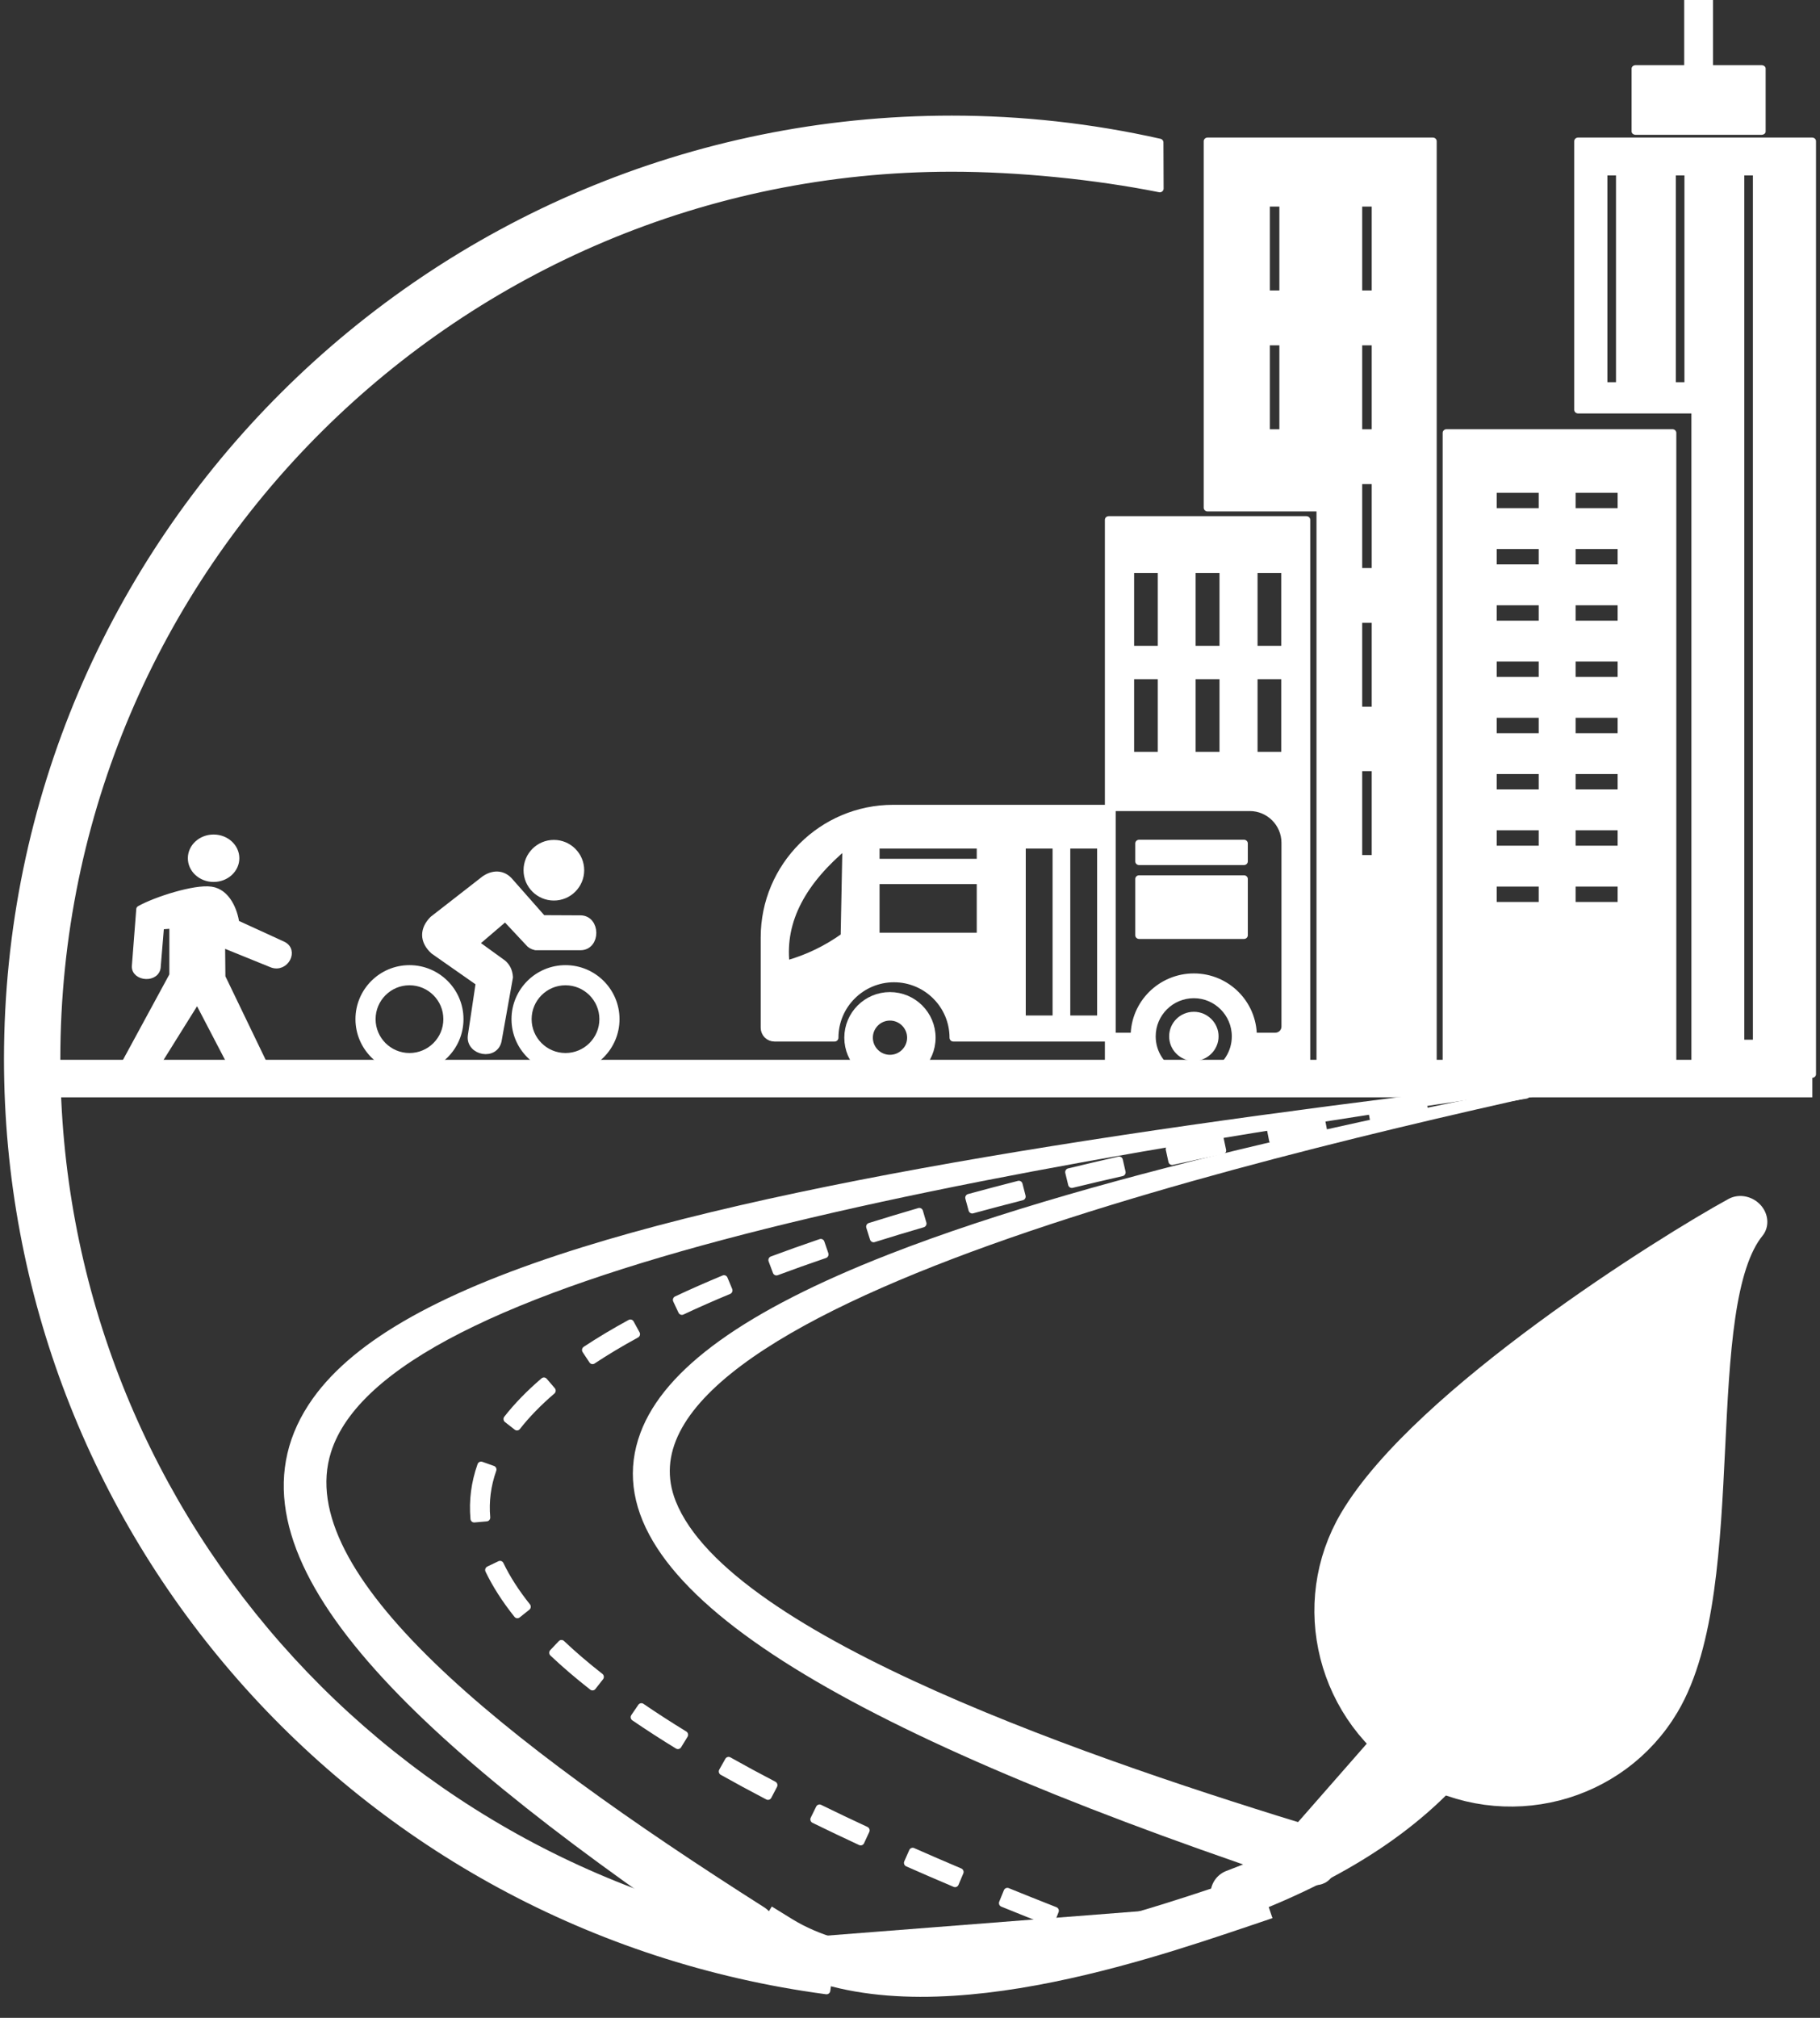 <?xml version="1.0" encoding="UTF-8" standalone="no"?>
<!DOCTYPE svg PUBLIC "-//W3C//DTD SVG 1.1//EN" "http://www.w3.org/Graphics/SVG/1.1/DTD/svg11.dtd">
<svg width="100%" height="100%" viewBox="0 0 240 266" version="1.1" xmlns="http://www.w3.org/2000/svg" xmlns:xlink="http://www.w3.org/1999/xlink" xml:space="preserve" xmlns:serif="http://www.serif.com/" style="fill-rule:evenodd;clip-rule:evenodd;stroke-linejoin:round;stroke-miterlimit:2;">
    <rect x="0" y="0" width="240" height="266" fill="#333333" stroke="none"/>
    <g id="Stad-zwart" serif:id="Stad zwart" transform="matrix(1.131,0,0,0.977,-3362.32,-1315.74)">
        <g>
            <g transform="matrix(0.7,0,0,0.81,2388.69,1691.7)">
                <g transform="matrix(1,0,0,1,101.992,-11.47)">
                    <g transform="matrix(3.865,2.73396e-31,0,3.706,-3133.72,-1001.38)">
                        <path d="M1048.11,194.666L1048.11,181.741L1056.63,181.741L1056.63,206.656L1052.55,206.656C1053.16,206.354 1053.58,205.707 1053.58,204.958C1053.58,203.92 1052.77,203.078 1051.78,203.078C1050.78,203.078 1049.97,203.92 1049.97,204.958C1049.97,205.707 1050.39,206.354 1051,206.656L1048.11,206.656L1048.11,204.958L1049.22,204.958C1049.22,203.487 1050.37,202.294 1051.78,202.294C1053.19,202.294 1054.33,203.487 1054.33,204.958L1055.29,204.958C1055.53,204.958 1055.72,204.761 1055.72,204.518L1055.72,196.257C1055.72,195.378 1055.03,194.666 1054.19,194.666L1048.11,194.666ZM1051.78,204.018C1052.27,204.018 1052.68,204.439 1052.68,204.958C1052.68,205.476 1052.27,205.898 1051.78,205.898C1051.28,205.898 1050.88,205.476 1050.88,204.958C1050.88,204.439 1051.28,204.018 1051.78,204.018ZM1049.42,197.883L1053.94,197.883L1053.94,200.414L1049.42,200.414L1049.42,197.883ZM1049.42,196.285L1053.94,196.285L1053.94,197.093L1049.42,197.093L1049.42,196.285ZM1055.71,188.737L1054.36,188.737L1054.36,192.336L1055.71,192.336L1055.71,188.737ZM1053.05,188.737L1051.69,188.737L1051.69,192.336L1053.05,192.336L1053.05,188.737ZM1050.39,183.97L1049.04,183.97L1049.04,187.569L1050.39,187.569L1050.39,183.97ZM1050.39,188.737L1049.04,188.737L1049.04,192.336L1050.39,192.336L1050.39,188.737ZM1053.05,183.97L1051.69,183.97L1051.69,187.569L1053.05,187.569L1053.05,183.97ZM1055.71,183.97L1054.36,183.97L1054.36,187.569L1055.71,187.569L1055.71,183.97Z" style="fill:white;stroke:white;stroke-width:0.33px;"/>
                    </g>
                    <g transform="matrix(3.865,2.73396e-31,0,3.706,-3161.6,-1017.51)">
                        <path d="M1079.62,182.186L1079.62,211.007L1069.88,211.007L1069.88,182.186L1079.62,182.186ZM1074.02,197.355L1071.88,197.355L1071.88,198.376L1074.02,198.376L1074.02,197.355ZM1074.02,199.884L1071.88,199.884L1071.88,200.905L1074.02,200.905L1074.02,199.884ZM1074.02,192.298L1071.88,192.298L1071.88,193.319L1074.02,193.319L1074.02,192.298ZM1074.02,202.413L1071.88,202.413L1071.88,203.434L1074.02,203.434L1074.02,202.413ZM1077.42,194.827L1075.28,194.827L1075.28,195.847L1077.42,195.847L1077.42,194.827ZM1077.42,189.769L1075.28,189.769L1075.28,190.79L1077.42,190.79L1077.42,189.769ZM1077.42,199.884L1075.28,199.884L1075.28,200.905L1077.42,200.905L1077.42,199.884ZM1077.42,184.712L1075.28,184.712L1075.28,185.732L1077.42,185.732L1077.42,184.712ZM1077.42,187.24L1075.28,187.24L1075.28,188.261L1077.42,188.261L1077.42,187.24ZM1077.42,192.298L1075.28,192.298L1075.28,193.319L1077.42,193.319L1077.42,192.298ZM1077.42,197.355L1075.28,197.355L1075.28,198.376L1077.42,198.376L1077.42,197.355ZM1077.42,202.413L1075.28,202.413L1075.28,203.434L1077.42,203.434L1077.42,202.413ZM1074.02,184.712L1071.88,184.712L1071.88,185.732L1074.02,185.732L1074.02,184.712ZM1074.02,187.24L1071.88,187.24L1071.88,188.261L1074.02,188.261L1074.02,187.24ZM1074.02,194.827L1071.88,194.827L1071.88,195.847L1074.02,195.847L1074.02,194.827ZM1074.02,189.769L1071.88,189.769L1071.88,190.79L1074.02,190.79L1074.02,189.769Z" style="fill:white;stroke:white;stroke-width:0.33px;"/>
                    </g>
                    <g transform="matrix(3.865,2.73396e-31,0,3.706,-3169.24,-1012.39)">
                        <path d="M1066.42,184.169L1061.56,184.169L1061.56,167.695L1071.27,167.695L1071.27,209.627L1066.42,209.627L1066.42,184.169ZM1068.8,182.941L1068.06,182.941L1068.06,187.042L1068.8,187.042L1068.8,182.941ZM1068.8,176.704L1068.06,176.704L1068.06,180.806L1068.8,180.806L1068.8,176.704ZM1064.82,170.468L1064.08,170.468L1064.08,174.569L1064.82,174.569L1064.82,170.468ZM1068.8,189.178L1068.06,189.178L1068.06,193.279L1068.8,193.279L1068.8,189.178ZM1068.8,195.842L1068.06,195.842L1068.06,199.944L1068.8,199.944L1068.8,195.842ZM1064.82,176.704L1064.08,176.704L1064.08,180.806L1064.82,180.806L1064.82,176.704ZM1068.8,170.468L1068.06,170.468L1068.06,174.569L1068.8,174.569L1068.8,170.468Z" style="fill:white;stroke:white;stroke-width:0.33px;"/>
                    </g>
                    <g transform="matrix(3.865,2.73396e-31,0,3.706,-3284.39,-1012.39)">
                        <path d="M1112.37,179.765L1107.32,179.765L1107.32,167.695L1117.41,167.695L1117.41,209.627L1112.37,209.627L1112.37,179.765ZM1112.07,169.066L1111.37,169.066L1111.37,178.691L1112.07,178.691L1112.07,169.066ZM1115.02,169.066L1114.32,169.066L1114.32,208.244L1115.02,208.244L1115.02,169.066ZM1109.12,169.066L1108.42,169.066L1108.42,178.691L1109.12,178.691L1109.12,169.066Z" style="fill:white;stroke:white;stroke-width:0.33px;"/>
                    </g>
                    <g transform="matrix(4.448,3.14654e-31,0,3.547,-3931.96,-984.991)">
                        <path d="M1112.67,164.072L1114.64,164.072L1114.64,167.031L1109.93,167.031L1109.93,164.072L1111.9,164.072L1111.9,160.626L1112.67,160.626L1112.67,164.072Z" style="fill:white;stroke:white;stroke-width:0.31px;"/>
                    </g>
                </g>
                <g transform="matrix(-0.997,0,0,0.997,1925.22,-1051.14)">
                    <g transform="matrix(0.97,0,0,1,-609.397,-263.688)">
                        <path d="M1564.52,1025.91L1564.52,1064.17L1591.85,1064.17C1591.85,1058.71 1596.43,1054.27 1602.06,1054.27C1607.69,1054.27 1612.27,1058.71 1612.27,1064.17L1622.65,1064.17C1623.6,1064.17 1624.37,1063.43 1624.37,1062.51L1624.37,1047.43C1624.37,1035.55 1614.43,1025.91 1602.18,1025.91L1564.52,1025.91ZM1580.01,1061.11L1574.1,1061.11L1574.1,1031.93L1580.01,1031.93L1580.01,1061.11ZM1610.29,1031.93C1617.63,1037.86 1621.58,1044.44 1620.68,1051.97C1616.86,1050.94 1613.54,1049.33 1610.6,1047.28L1610.29,1031.93ZM1605.19,1031.93L1605.19,1034.93L1587.16,1034.93L1587.16,1031.93L1605.19,1031.93ZM1605.19,1037.87L1605.19,1047.28L1587.16,1047.28L1587.16,1037.87L1605.19,1037.87ZM1572.34,1061.11L1566.43,1061.11L1566.43,1031.93L1572.34,1031.93L1572.34,1061.11Z" style="fill:white;stroke:white;stroke-width:1.29px;"/>
                    </g>
                    <g transform="matrix(1,0,0,1,-604.145,-263.688)">
                        <path d="M1549.42,1057.19C1553.28,1057.19 1556.41,1060.32 1556.41,1064.17C1556.41,1068.03 1553.28,1071.16 1549.42,1071.16C1545.56,1071.16 1542.43,1068.03 1542.43,1064.17C1542.43,1060.32 1545.56,1057.19 1549.42,1057.19ZM1549.42,1060.68C1551.35,1060.68 1552.91,1062.25 1552.91,1064.17C1552.91,1066.1 1551.35,1067.67 1549.42,1067.67C1547.49,1067.67 1545.92,1066.1 1545.92,1064.17C1545.92,1062.25 1547.49,1060.68 1549.42,1060.68Z" style="fill:white;stroke:white;stroke-width:1.27px;"/>
                    </g>
                </g>
            </g>
            <g transform="matrix(1.363,0,0,1.577,1898.88,494.233)">
                <g transform="matrix(0.458,0,0,0.422,51.052,182.936)">
                    <path d="M1632.55,1062.79L1641.34,1045.21L1641.34,1034.99L1638.89,1035.19L1638.27,1043.32C1638.27,1046.05 1634.17,1045.7 1634.34,1043.32L1635.16,1031.82C1638.18,1029.98 1645.42,1027.49 1648.39,1027.97C1651.25,1028.42 1652.62,1032.09 1652.94,1034.68L1661.68,1039.03C1663.99,1040.15 1662.18,1043.96 1659.79,1042.91L1650.28,1038.72L1650.34,1045.57L1658.51,1063.97C1659.34,1066.3 1655.09,1068.12 1653.45,1065.76L1645.84,1049.91L1637.05,1065.2C1635.52,1067.85 1631.06,1065.58 1632.55,1062.79Z" style="fill:white;stroke:white;stroke-width:1.47px;"/>
                </g>
                <g transform="matrix(0.458,0,0,0.422,51.052,182.936)">
                    <circle cx="1648.87" cy="1021.48" r="4.073" style="fill:white;stroke:white;stroke-width:1.47px;"/>
                </g>
            </g>
            <g transform="matrix(1.161,0,0,1.333,2062.43,1027.25)">
                <path d="M790.379,348.83L964.292,348.83" style="fill:none;stroke:white;stroke-width:3.8px;stroke-linecap:square;stroke-miterlimit:1.5;"/>
            </g>
            <g transform="matrix(1.131,0,0,1.333,2160.57,1418.36)">
                <g transform="matrix(1,0,0,1,-63.708,-149.77)">
                    <path d="M947.891,204.882C880.04,214.34 821.557,224.608 815.68,242.898C811.613,255.557 833.338,272.453 860.491,289.4C861.38,289.955 861.579,290.881 861.612,291.036C861.615,291.048 861.257,292.959 861.251,292.963C860.702,293.332 860.252,293.931 859.601,294.066C858.949,294.201 858.266,293.924 857.637,293.712C857.456,293.65 852.507,290.296 852.063,289.995C821.689,269.404 804.266,251.835 814.505,237.778C818.808,231.872 827.864,226.976 842.047,222.638C868.116,214.666 910.093,209.186 947.891,204.882Z" style="fill:white;stroke:white;stroke-width:0.77px;"/>
                </g>
                <g transform="matrix(1,0,0,1,-63.708,-149.77)">
                    <path d="M948.242,204.847C914.012,212.128 843.093,228.03 851.233,248.128C856.904,262.13 895.529,274.821 917.946,281.524C918.952,281.825 919.396,282.669 919.47,282.809C919.476,282.82 919.649,284.755 919.645,284.76C919.216,285.26 918.944,285.954 918.353,286.254C917.762,286.554 917.027,286.48 916.364,286.426C916.363,286.426 913.174,285.386 909.736,284.215C866.517,269.5 842.918,255.34 848.311,241.181C850.72,234.853 858.953,229.013 873.622,223.373C896.082,214.737 929.435,208.298 948.242,204.847Z" style="fill:white;stroke:white;stroke-width:0.77px;"/>
                </g>
                <g transform="matrix(1,0,0,1,-63.708,-149.77)">
                    <path d="M898.122,292.219L897.675,293.39C896.838,293.083 896.009,292.776 895.188,292.47L895.641,291.301C896.459,291.607 897.286,291.913 898.122,292.219ZM890.695,289.427L890.229,290.59C888.546,289.941 886.9,289.296 885.292,288.653L885.772,287.495C887.376,288.136 889.016,288.78 890.695,289.427ZM880.877,285.502L880.381,286.653C878.709,285.958 877.082,285.268 875.499,284.58L876.014,283.437C877.591,284.122 879.212,284.81 880.877,285.502ZM871.188,281.292L870.652,282.426C868.997,281.672 867.396,280.922 865.848,280.177L866.409,279.055C867.949,279.796 869.542,280.542 871.188,281.292ZM861.686,276.71L861.096,277.818C859.466,276.982 857.904,276.152 856.41,275.328L857.035,274.238C858.518,275.057 860.068,275.881 861.686,276.71ZM852.477,271.614L851.811,272.68C850.223,271.724 848.729,270.775 847.326,269.835L848.045,268.803C849.431,269.732 850.908,270.669 852.477,271.614ZM843.791,265.756L843.005,266.739C841.505,265.585 840.148,264.443 838.93,263.312L839.806,262.404C840.996,263.51 842.324,264.627 843.791,265.756ZM836.256,258.654L835.26,259.434C834.024,257.913 833.048,256.413 832.325,254.937L833.474,254.396C834.158,255.795 835.085,257.214 836.256,258.654ZM832.078,249.63L830.81,249.74C830.645,247.908 830.884,246.111 831.52,244.349L832.72,244.766C832.147,246.356 831.93,247.978 832.078,249.63ZM835.22,240.425L834.217,239.655C835.247,238.362 836.508,237.088 837.997,235.834L838.826,236.783C837.406,237.978 836.203,239.192 835.22,240.425ZM843.011,233.712L842.309,232.669C843.715,231.756 845.248,230.855 846.908,229.965L847.519,231.062C845.892,231.934 844.389,232.817 843.011,233.712ZM852.221,228.728L851.679,227.597C853.223,226.884 854.851,226.179 856.562,225.482L857.051,226.636C855.358,227.326 853.748,228.023 852.221,228.728ZM861.969,224.736L861.523,223.565C863.135,222.974 864.808,222.388 866.541,221.809L866.952,222.992C865.231,223.568 863.569,224.149 861.969,224.736ZM871.984,221.378L871.602,220.185C873.252,219.677 874.95,219.173 876.696,218.673L877.053,219.873C875.315,220.37 873.625,220.872 871.984,221.378ZM882.152,218.463L881.817,217.257C883.492,216.809 885.206,216.365 886.959,215.924L887.275,217.135C885.529,217.574 883.821,218.017 882.152,218.463ZM892.419,215.879L892.12,214.664C893.812,214.263 895.537,213.865 897.295,213.469L897.58,214.688C895.826,215.082 894.106,215.479 892.419,215.879ZM902.755,213.554L902.484,212.332C904.188,211.968 905.921,211.606 907.683,211.248L907.942,212.471C906.184,212.83 904.455,213.19 902.755,213.554ZM913.139,211.436L912.891,210.21C914.605,209.877 916.344,209.545 918.108,209.216L918.346,210.444C916.585,210.773 914.849,211.103 913.139,211.436ZM923.56,209.492L923.332,208.262C925.053,207.954 926.797,207.648 928.562,207.344L928.782,208.576C927.019,208.879 925.279,209.184 923.56,209.492ZM934.011,207.693L933.799,206.46C935.526,206.174 937.273,205.89 939.04,205.608L939.245,206.842C937.48,207.124 935.735,207.407 934.011,207.693ZM944.483,206.02L944.286,204.785C945.156,204.651 946.031,204.517 946.91,204.384L947.105,205.619C946.226,205.752 945.353,205.886 944.483,206.02Z" style="fill:white;stroke:white;stroke-width:0.77px;"/>
                </g>
            </g>
            <g transform="matrix(0.79,0,0,0.914,2027.87,1541.57)">
                <g transform="matrix(0.265,0,0,0.265,848.665,-132.681)">
                    <path d="M1574.14,273.172L1578.58,243.521L1553.21,225.762C1547.1,220.275 1547.41,213.817 1552.74,208.478L1581.44,186.121C1585.84,183.025 1591.41,182.578 1595.45,187.498L1613.61,208.098L1634.72,208.199C1643.63,208.199 1643.83,223.421 1634.72,223.421L1609.86,223.421C1608.04,223.029 1606.82,222.246 1606,221.189L1592.91,207.185L1575.96,221.696L1591.49,232.96C1593.43,234.662 1594.83,236.965 1595.04,240.571L1588.85,275.277C1587.47,284.959 1572.88,282.029 1574.14,273.172Z" style="fill:white;stroke:white;stroke-width:4.22px;"/>
                </g>
                <g transform="matrix(0.265,0,0,0.265,848.665,-132.681)">
                    <path d="M1539.53,235.947C1554.97,235.947 1567.5,248.48 1567.5,263.918C1567.5,279.355 1554.97,291.888 1539.53,291.888C1524.09,291.888 1511.56,279.355 1511.56,263.918C1511.56,248.48 1524.09,235.947 1539.53,235.947ZM1539.53,242.94C1551.11,242.94 1560.51,252.34 1560.51,263.918C1560.51,275.496 1551.11,284.895 1539.53,284.895C1527.95,284.895 1518.55,275.496 1518.55,263.918C1518.55,252.34 1527.95,242.94 1539.53,242.94Z" style="fill:white;stroke:white;stroke-width:4.22px;"/>
                </g>
                <g transform="matrix(0.265,0,0,0.265,871.693,-132.681)">
                    <path d="M1539.53,235.947C1554.97,235.947 1567.5,248.48 1567.5,263.918C1567.5,279.355 1554.97,291.888 1539.53,291.888C1524.09,291.888 1511.56,279.355 1511.56,263.918C1511.56,248.48 1524.09,235.947 1539.53,235.947ZM1539.53,242.94C1551.11,242.94 1560.51,252.34 1560.51,263.918C1560.51,275.496 1551.11,284.895 1539.53,284.895C1527.95,284.895 1518.55,275.496 1518.55,263.918C1518.55,252.34 1527.95,242.94 1539.53,242.94Z" style="fill:white;stroke:white;stroke-width:4.22px;"/>
                </g>
                <g transform="matrix(0.265,0,0,0.265,848.665,-132.681)">
                    <circle cx="1619.95" cy="180.958" r="14.778" style="fill:white;stroke:white;stroke-width:4.22px;"/>
                </g>
            </g>
            <g transform="matrix(0.035,0.545,-0.471,0.041,3085.33,-2109.5)">
                <g>
                    <g transform="matrix(0.624,-0.892,0.82,0.573,2121.88,6249.24)">
                        <path d="M6847.52,276.199C6843.99,301.962 6886.04,354.964 6886.04,388.721C6886.04,411.87 6868.78,430.664 6847.52,430.664C6826.26,430.664 6808.99,411.87 6808.99,388.721C6808.99,354.964 6838.7,292.359 6847.52,276.199Z" style="fill:white;stroke:white;stroke-width:11.65px;stroke-linecap:round;stroke-miterlimit:1.5;"/>
                    </g>
                    <g transform="matrix(1,0,0,1,-284.959,9.863)">
                        <path d="M6981.41,344.128C7016.78,354.321 7046.1,370.535 7062.66,426.796" style="fill:white;stroke:white;stroke-width:12.15px;stroke-linecap:round;stroke-miterlimit:1.5;"/>
                    </g>
                </g>
            </g>
            <g transform="matrix(0.811,0,0,0.938,-2529.1,1130.17)">
                <path d="M6896.26,509.813C6914.38,520.992 6946.65,510.079 6962.78,504.622" style="fill:white;stroke:white;stroke-width:6.85px;stroke-linecap:square;stroke-miterlimit:1.5;"/>
            </g>
            <g transform="matrix(0.704,0,0,0.811,2374.35,830.345)">
                <path d="M1042.23,660.41L1042.26,668.07C1031.56,665.921 1018.79,664.644 1007.8,664.644C925.973,664.644 859.537,731.079 859.537,812.909C859.537,887.191 914.506,950.008 988.131,959.864L987.061,967.864C909.427,957.472 851.466,891.235 851.466,812.909C851.466,726.625 921.518,656.572 1007.8,656.572C1019.39,656.572 1030.93,657.86 1042.23,660.41Z" style="fill:white;stroke:white;stroke-width:1.26px;"/>
            </g>
        </g>
    </g>
</svg>
